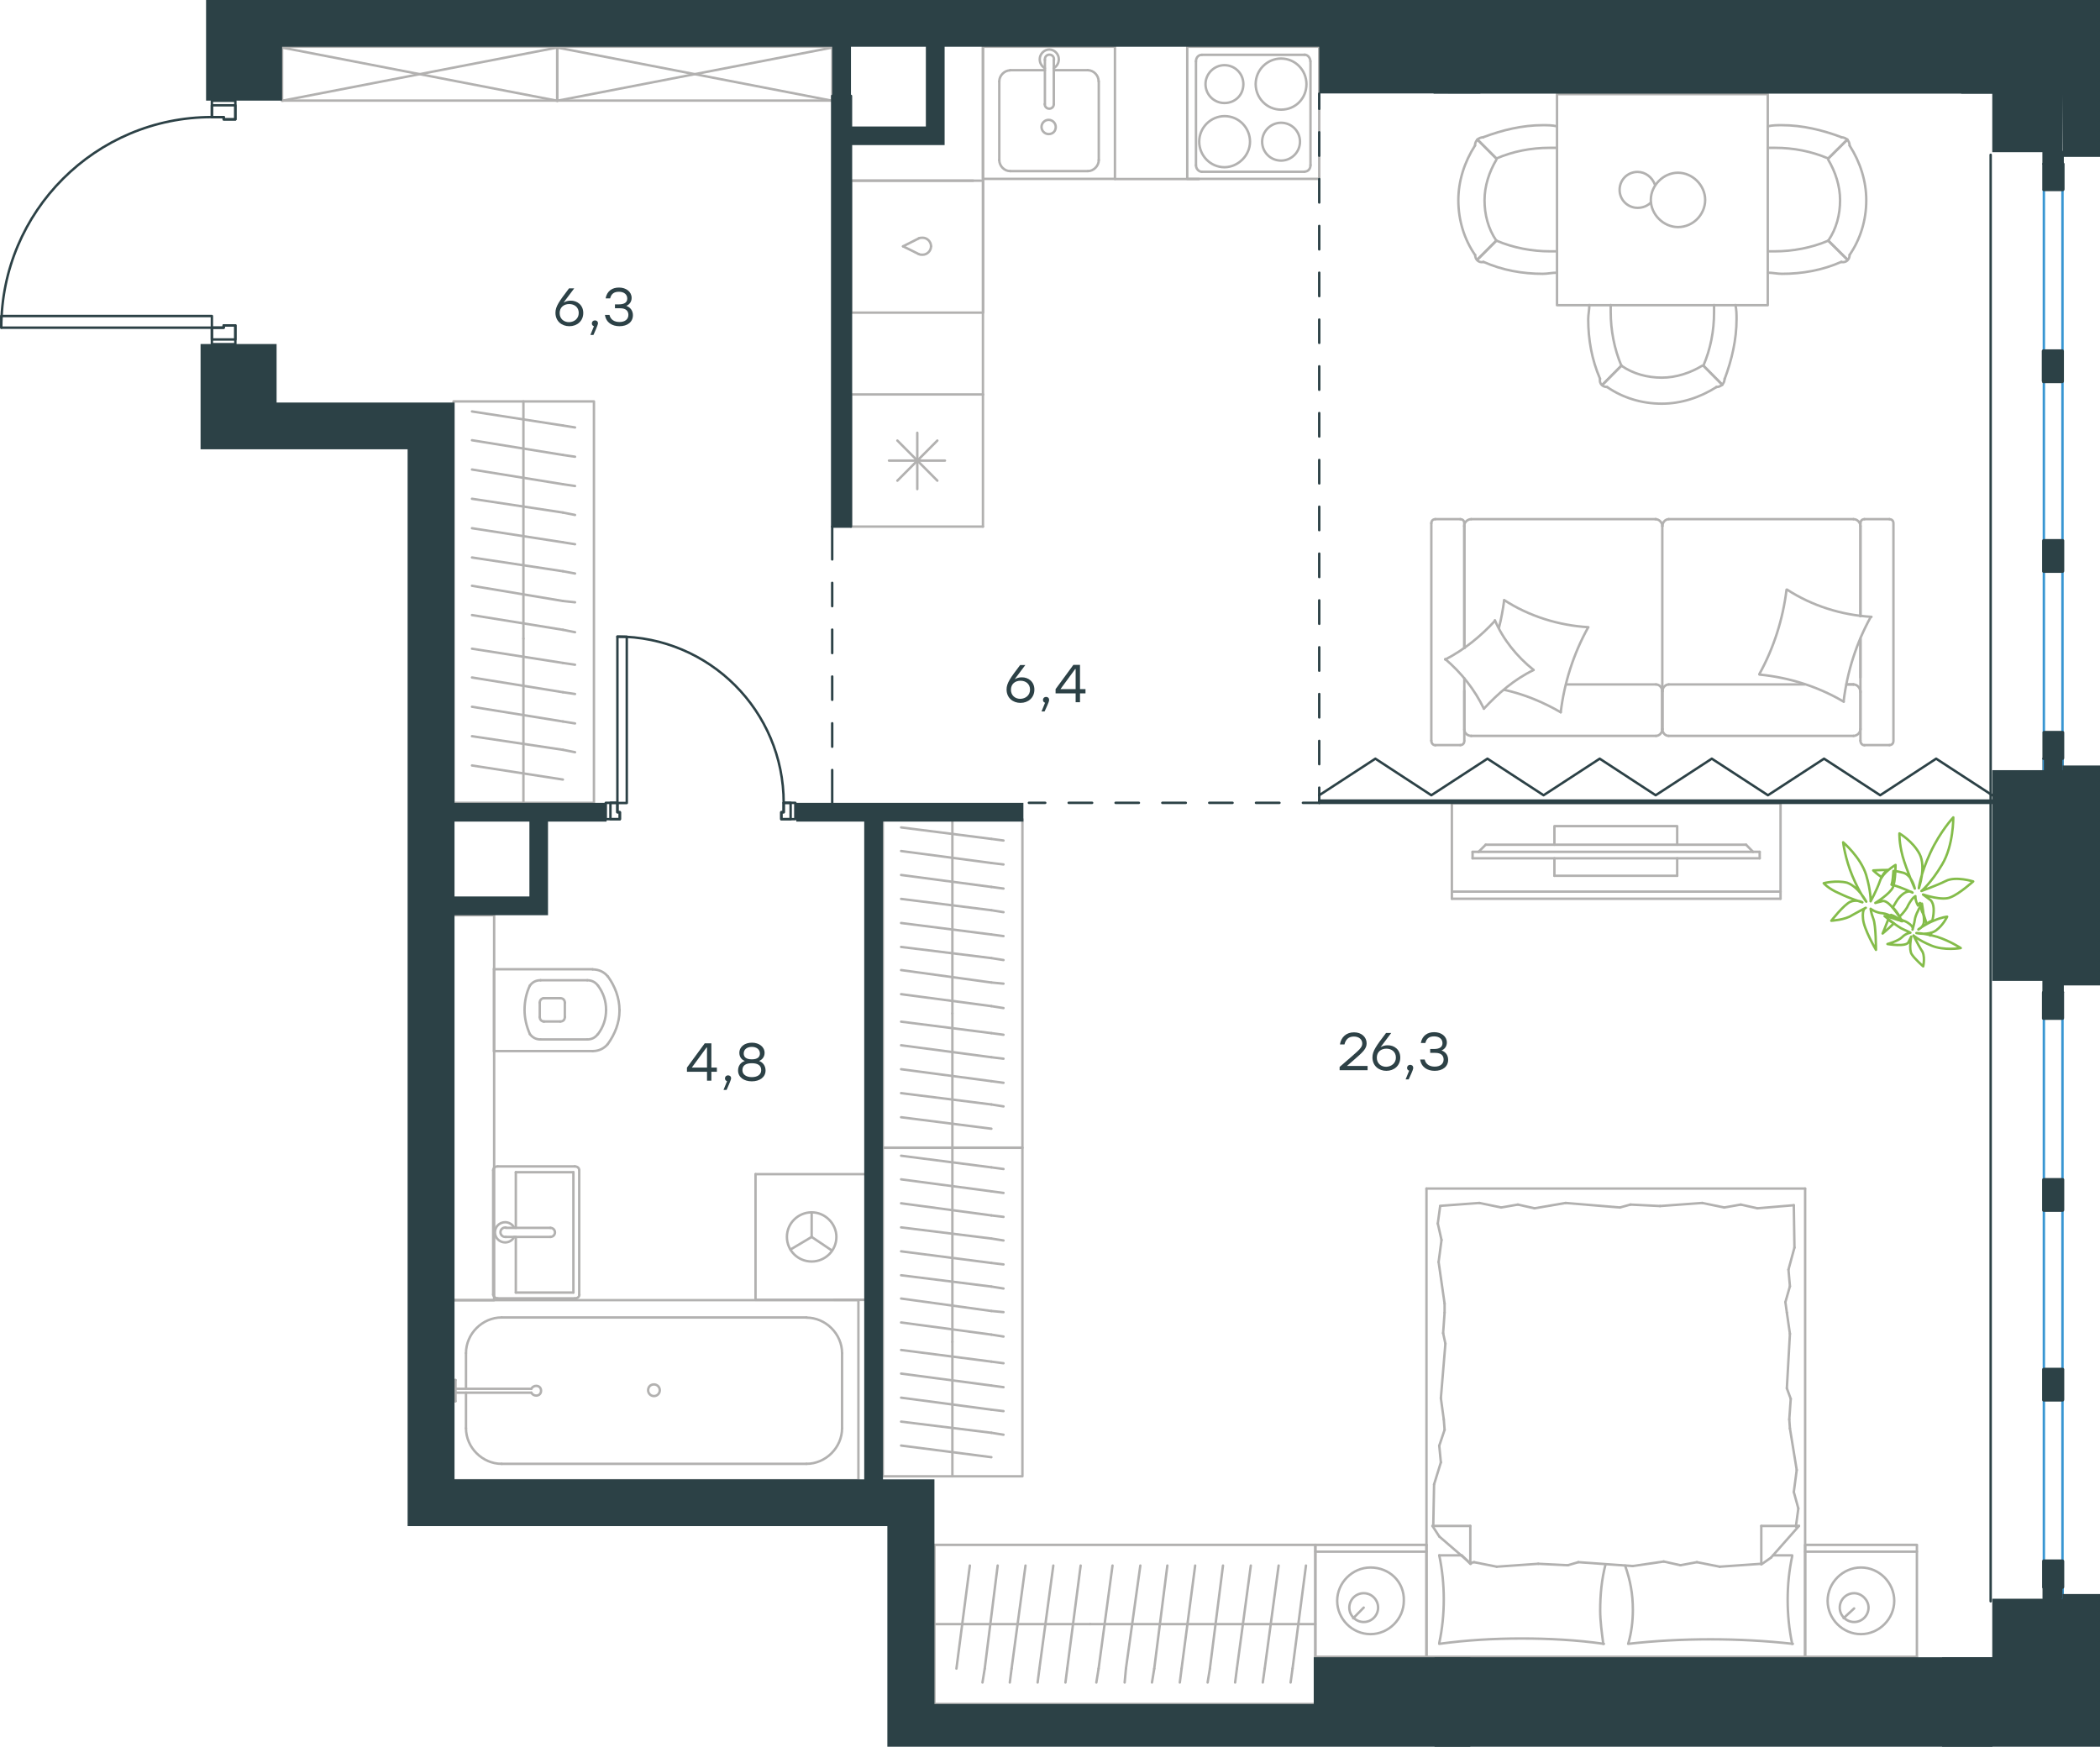 <?xml version="1.0" encoding="utf-8"?>
<!-- Generator: Adobe Illustrator 26.5.0, SVG Export Plug-In . SVG Version: 6.00 Build 0)  -->
<svg version="1.1" id="Слой_1" xmlns="http://www.w3.org/2000/svg" xmlns:xlink="http://www.w3.org/1999/xlink" x="0px" y="0px"
	 viewBox="0 0 1298.3 1080" style="enable-background:new 0 0 1298.3 1080;" xml:space="preserve">
<style type="text/css">
	.st0{fill:none;stroke:#B2B1B0;stroke-width:1.5;stroke-linecap:round;stroke-linejoin:round;stroke-miterlimit:22.926;}
	.st1{fill:none;stroke:#2C4146;stroke-width:1.5;stroke-linecap:round;stroke-linejoin:round;stroke-miterlimit:10;}
	.st2{fill:none;stroke:#3996D2;stroke-width:1.5;stroke-linecap:round;stroke-linejoin:round;stroke-miterlimit:10;}
	.st3{fill:none;stroke:#2C4146;stroke-width:1.5;stroke-linecap:round;stroke-linejoin:round;stroke-miterlimit:22.926;}
	.st4{fill:#2C4146;}
	.st5{fill-rule:evenodd;clip-rule:evenodd;fill:#2C4146;}
	.st6{fill:none;stroke:#84BC4A;stroke-width:1.5;stroke-linecap:round;stroke-linejoin:round;stroke-miterlimit:22.926;}
	.st7{fill:#2D4146;}
</style>
<g>
	<line class="st0" x1="577.7" y1="1004.2" x2="674" y2="1004.2"/>
	<line class="st0" x1="658.7" y1="1040.3" x2="659.8" y2="1031.7"/>
	<line class="st0" x1="659.8" y1="1031.7" x2="668.1" y2="968"/>
	<line class="st0" x1="641.5" y1="1040.3" x2="642.6" y2="1031.7"/>
	<line class="st0" x1="642.6" y1="1031.7" x2="651.2" y2="968"/>
	<line class="st0" x1="624.3" y1="1040.3" x2="625.4" y2="1031.7"/>
	<line class="st0" x1="625.4" y1="1031.7" x2="634" y2="968"/>
	<line class="st0" x1="607.4" y1="1040.3" x2="608.8" y2="1031.7"/>
	<line class="st0" x1="608.8" y1="1031.7" x2="616.8" y2="968"/>
	<line class="st0" x1="591.3" y1="1031.7" x2="599.6" y2="968"/>
	<rect x="577.7" y="955.2" class="st0" width="235.5" height="98.4"/>
	<line class="st0" x1="674" y1="1004.2" x2="813.2" y2="1004.2"/>
	<line class="st0" x1="797.9" y1="1040.3" x2="799.1" y2="1031.7"/>
	<line class="st0" x1="799.1" y1="1031.7" x2="807.4" y2="968"/>
	<line class="st0" x1="780.7" y1="1040.3" x2="781.9" y2="1031.7"/>
	<line class="st0" x1="781.9" y1="1031.7" x2="790.5" y2="968"/>
	<line class="st0" x1="763.6" y1="1040.3" x2="764.7" y2="1031.7"/>
	<line class="st0" x1="764.7" y1="1031.7" x2="773.3" y2="968"/>
	<line class="st0" x1="746.6" y1="1040.3" x2="748" y2="1031.7"/>
	<line class="st0" x1="748" y1="1031.7" x2="756.1" y2="968"/>
	<line class="st0" x1="729.4" y1="1040.3" x2="730.5" y2="1031.7"/>
	<line class="st0" x1="730.5" y1="1031.7" x2="738.9" y2="968"/>
	<line class="st0" x1="712.2" y1="1040.3" x2="713.6" y2="1031.7"/>
	<line class="st0" x1="713.6" y1="1031.7" x2="721.7" y2="968"/>
	<line class="st0" x1="695.3" y1="1040.3" x2="696.1" y2="1031.7"/>
	<line class="st0" x1="696.1" y1="1031.7" x2="705" y2="968"/>
	<line class="st0" x1="679.2" y1="1031.7" x2="687.8" y2="968"/>
	<line class="st0" x1="677.8" y1="1040.3" x2="679.2" y2="1031.7"/>
</g>
<g>
	<line class="st0" x1="881.9" y1="1024.4" x2="813.2" y2="1024.4"/>
	<line class="st0" x1="813.2" y1="955.2" x2="881.9" y2="955.2"/>
	<line class="st0" x1="881.9" y1="955.2" x2="881.9" y2="1024.4"/>
	<line class="st0" x1="813.2" y1="1024.4" x2="813.2" y2="955.2"/>
	<line class="st0" x1="843.1" y1="994" x2="836.6" y2="1000.6"/>
	<line class="st0" x1="813.2" y1="959.4" x2="881.9" y2="959.4"/>
	<path class="st0" d="M847.3,969.2c-11.2,0-20.6,9.4-20.6,20.6c0,11.2,9.3,20.6,20.6,20.6c11.2,0,20.6-9.4,20.6-20.6
		C868.3,978.1,859,969.2,847.3,969.2z"/>
	<path class="st0" d="M843.1,985.1c-5.1,0-8.9,4.2-8.9,8.9c0,5.1,4.2,8.9,8.9,8.9c5.1,0,8.9-4.2,8.9-8.9
		C852,989.3,848.2,985.1,843.1,985.1z"/>
	<line class="st0" x1="1116" y1="1024.4" x2="881.9" y2="1024.4"/>
	<line class="st0" x1="1096.2" y1="961.7" x2="1108" y2="961.7"/>
	<line class="st0" x1="909" y1="966.9" x2="909" y2="943.5"/>
	<line class="st0" x1="903.8" y1="961.7" x2="909" y2="966.9"/>
	<line class="st0" x1="1116" y1="734.9" x2="1116" y2="1024.4"/>
	<line class="st0" x1="885.6" y1="943.5" x2="909" y2="943.5"/>
	<line class="st0" x1="881.9" y1="1024.4" x2="881.9" y2="734.9"/>
	<line class="st0" x1="1112.2" y1="943.5" x2="1094.9" y2="963.1"/>
	<line class="st0" x1="1094.9" y1="963.1" x2="1088.9" y2="967.3"/>
	<line class="st0" x1="889.8" y1="961.7" x2="903.5" y2="961.7"/>
	<line class="st0" x1="1088.9" y1="966.9" x2="1088.9" y2="943.5"/>
	<line class="st0" x1="909.4" y1="966.9" x2="889.8" y2="950"/>
	<line class="st0" x1="889.8" y1="950" x2="885.6" y2="943.5"/>
	<line class="st0" x1="1112.2" y1="943.5" x2="1088.9" y2="943.5"/>
	<line class="st0" x1="1008" y1="744.8" x2="1026.3" y2="745.7"/>
	<line class="st0" x1="948.7" y1="747.1" x2="967.9" y2="743.8"/>
	<line class="st0" x1="928.1" y1="746.6" x2="938.4" y2="744.8"/>
	<line class="st0" x1="938.4" y1="744.8" x2="948.7" y2="747.1"/>
	<line class="st0" x1="1001.5" y1="746.6" x2="1008" y2="744.8"/>
	<line class="st0" x1="967.9" y1="743.8" x2="1001.5" y2="746.6"/>
	<line class="st0" x1="890.3" y1="745.6" x2="914.6" y2="743.8"/>
	<line class="st0" x1="914.6" y1="743.8" x2="928.1" y2="746.6"/>
	<line class="st0" x1="1086.5" y1="747.1" x2="1109" y2="745.2"/>
	<line class="st0" x1="1066" y1="746.6" x2="1076.2" y2="744.8"/>
	<line class="st0" x1="1076.2" y1="744.8" x2="1086.5" y2="747.1"/>
	<line class="st0" x1="1026.3" y1="745.7" x2="1052.4" y2="743.8"/>
	<line class="st0" x1="1052.4" y1="743.8" x2="1066" y2="746.6"/>
	<line class="st0" x1="1116" y1="734.9" x2="881.9" y2="734.9"/>
	<path class="st0" d="M1006.6,1016.4c16.8-1.9,33.6-2.8,50.9-2.8c16.8,0,34.1,0.9,50.9,2.8"/>
	<path class="st0" d="M1004.7,968c3.3,9.4,4.8,17.6,4.8,27.5c0,7-0.9,14-2.8,20.6"/>
	<path class="st0" d="M1108,1016.4c-1.9-8.9-2.8-18.2-2.8-27.1c0-9.4,0.9-18.2,2.8-27.1"/>
	<path class="st0" d="M991.2,1016.4c-0.9-7-1.9-14-1.9-20.6c0-9.8,0.9-19.2,3.3-28.5"/>
	<line class="st0" x1="893.1" y1="884.1" x2="892.6" y2="877.6"/>
	<line class="st0" x1="890.8" y1="904.2" x2="889.8" y2="893.9"/>
	<line class="st0" x1="889.8" y1="893.9" x2="893.1" y2="884.1"/>
	<line class="st0" x1="886.1" y1="943.5" x2="886.6" y2="917.8"/>
	<line class="st0" x1="886.6" y1="917.8" x2="890.8" y2="904.2"/>
	<line class="st0" x1="892.2" y1="824.3" x2="893.1" y2="811.6"/>
	<line class="st0" x1="892.6" y1="877.6" x2="890.8" y2="864.5"/>
	<line class="st0" x1="893.6" y1="830.8" x2="892.2" y2="824.3"/>
	<line class="st0" x1="890.8" y1="864.5" x2="893.6" y2="830.8"/>
	<line class="st0" x1="893.1" y1="811.6" x2="893.1" y2="806"/>
	<line class="st0" x1="891.2" y1="766.7" x2="888.9" y2="756.5"/>
	<line class="st0" x1="888.9" y1="756.5" x2="890.3" y2="746.2"/>
	<line class="st0" x1="893.1" y1="806" x2="889.4" y2="780.3"/>
	<line class="st0" x1="889.4" y1="780.3" x2="891.2" y2="766.7"/>
	<line class="st0" x1="1103.8" y1="805.1" x2="1104.7" y2="811.6"/>
	<line class="st0" x1="1105.7" y1="785" x2="1106.6" y2="795.3"/>
	<line class="st0" x1="1106.6" y1="795.3" x2="1103.8" y2="805.1"/>
	<line class="st0" x1="1109" y1="745.2" x2="1109.4" y2="771.4"/>
	<line class="st0" x1="1109.4" y1="771.4" x2="1105.7" y2="785"/>
	<line class="st0" x1="1107.1" y1="864.9" x2="1106.2" y2="877.6"/>
	<line class="st0" x1="1104.7" y1="811.6" x2="1106.6" y2="824.7"/>
	<line class="st0" x1="1104.7" y1="858.4" x2="1107.1" y2="864.9"/>
	<line class="st0" x1="1106.6" y1="824.7" x2="1104.7" y2="858.4"/>
	<line class="st0" x1="1106.2" y1="877.6" x2="1106.6" y2="883.2"/>
	<line class="st0" x1="1110.4" y1="943" x2="1110.4" y2="944"/>
	<line class="st0" x1="1109" y1="922.5" x2="1111.8" y2="932.7"/>
	<line class="st0" x1="1111.8" y1="932.7" x2="1110.4" y2="943"/>
	<line class="st0" x1="1106.6" y1="883.2" x2="1110.8" y2="908.9"/>
	<line class="st0" x1="1110.8" y1="908.9" x2="1109" y2="922.5"/>
	<path class="st0" d="M889.8,1016.4c16.8-2.3,33.6-3.3,50.9-3.3c16.8,0,34.1,0.9,50.9,3.3"/>
	<path class="st0" d="M889.8,961.7c1.9,8.9,2.8,18.2,2.8,27.1c0,9.4-0.9,18.2-2.8,27.1"/>
	<line class="st0" x1="969.3" y1="967.8" x2="951" y2="966.9"/>
	<line class="st0" x1="1028.6" y1="965.5" x2="1009.4" y2="968.3"/>
	<line class="st0" x1="1049.1" y1="965.9" x2="1038.9" y2="967.8"/>
	<line class="st0" x1="1038.9" y1="967.8" x2="1028.6" y2="965.5"/>
	<line class="st0" x1="975.8" y1="965.9" x2="969.3" y2="967.8"/>
	<line class="st0" x1="1009.4" y1="968.3" x2="975.8" y2="965.9"/>
	<line class="st0" x1="1088.9" y1="966.9" x2="1063.2" y2="968.7"/>
	<line class="st0" x1="1063.2" y1="968.7" x2="1049.1" y2="965.9"/>
	<line class="st0" x1="911.3" y1="965.9" x2="909" y2="966.4"/>
	<line class="st0" x1="951" y1="966.9" x2="925.3" y2="968.7"/>
	<line class="st0" x1="925.3" y1="968.7" x2="911.3" y2="965.9"/>
	<line class="st0" x1="1185.1" y1="1024.4" x2="1116" y2="1024.4"/>
	<line class="st0" x1="1116" y1="955.2" x2="1185.1" y2="955.2"/>
	<line class="st0" x1="1185.1" y1="955.7" x2="1185.1" y2="1024.4"/>
	<line class="st0" x1="1116" y1="1024.4" x2="1116" y2="955.7"/>
	<line class="st0" x1="1146.3" y1="994.5" x2="1139.8" y2="1000.5"/>
	<line class="st0" x1="1116" y1="959.4" x2="1185.1" y2="959.4"/>
	<path class="st0" d="M1150.5,969.2c-11.2,0-20.6,9.4-20.6,20.6c0,11.2,9.3,20.6,20.6,20.6c11.2,0,20.6-9.4,20.6-20.6
		C1171.1,978.6,1161.8,969.2,1150.5,969.2z"/>
	<path class="st0" d="M1146.3,985.1c-5.1,0-8.9,4.2-8.9,8.9c0,5.1,4.2,8.9,8.9,8.9c5.1,0,8.9-4.2,8.9-8.9
		C1155.2,989.3,1151,985.1,1146.3,985.1z"/>
</g>
<g>
	<g>
		<line class="st0" x1="897.6" y1="551.3" x2="1100.8" y2="551.3"/>
		<polyline class="st0" points="1100.8,555.7 1100.8,496.6 897.6,496.6 897.6,555.7 		"/>
		<line class="st0" x1="897.6" y1="555.7" x2="1100.8" y2="555.7"/>
	</g>
	<g>
		<polyline class="st0" points="1036.9,522.3 1036.9,510.8 961,510.8 961,522.3 		"/>
		<line class="st0" x1="961" y1="530.7" x2="961" y2="541.5"/>
		<line class="st0" x1="961" y1="541.5" x2="1036.9" y2="541.5"/>
		<line class="st0" x1="1036.9" y1="541.5" x2="1036.9" y2="530.7"/>
		<line class="st0" x1="910.4" y1="530.7" x2="910.4" y2="526.7"/>
		<line class="st0" x1="1079.5" y1="522.3" x2="1083.8" y2="526.7"/>
		<line class="st0" x1="914.1" y1="526.7" x2="918.5" y2="522.3"/>
		<line class="st0" x1="1087.9" y1="526.7" x2="910.4" y2="526.7"/>
		<line class="st0" x1="910.4" y1="530.7" x2="1087.9" y2="530.7"/>
		<line class="st0" x1="1087.9" y1="530.7" x2="1087.9" y2="526.7"/>
		<line class="st0" x1="918.5" y1="522.3" x2="1079.5" y2="522.3"/>
	</g>
</g>
<g>
	<line class="st0" x1="588.8" y1="709.7" x2="588.8" y2="626.6"/>
	<line class="st0" x1="620.4" y1="639.8" x2="612.9" y2="638.8"/>
	<line class="st0" x1="612.9" y1="638.8" x2="557.1" y2="631.7"/>
	<line class="st0" x1="620.4" y1="654.6" x2="612.9" y2="653.7"/>
	<line class="st0" x1="612.9" y1="653.7" x2="557.1" y2="646.3"/>
	<line class="st0" x1="620.4" y1="669.5" x2="612.9" y2="668.5"/>
	<line class="st0" x1="612.9" y1="668.5" x2="557.1" y2="661.1"/>
	<line class="st0" x1="620.4" y1="684.1" x2="612.9" y2="682.9"/>
	<line class="st0" x1="612.9" y1="682.9" x2="557.1" y2="675.9"/>
	<line class="st0" x1="612.9" y1="697.9" x2="557.1" y2="690.8"/>
	<rect x="545.8" y="506.5" class="st0" width="86.3" height="203.2"/>
	<line class="st0" x1="588.8" y1="626.6" x2="588.8" y2="506.5"/>
	<line class="st0" x1="620.4" y1="519.7" x2="612.9" y2="518.7"/>
	<line class="st0" x1="612.9" y1="518.7" x2="557.1" y2="511.6"/>
	<line class="st0" x1="620.4" y1="534.5" x2="612.9" y2="533.6"/>
	<line class="st0" x1="612.9" y1="533.6" x2="557.1" y2="526.2"/>
	<line class="st0" x1="620.4" y1="549.4" x2="612.9" y2="548.4"/>
	<line class="st0" x1="612.9" y1="548.4" x2="557.1" y2="541"/>
	<line class="st0" x1="620.4" y1="564" x2="612.9" y2="562.8"/>
	<line class="st0" x1="612.9" y1="562.8" x2="557.1" y2="555.8"/>
	<line class="st0" x1="620.4" y1="578.8" x2="612.9" y2="577.8"/>
	<line class="st0" x1="612.9" y1="577.8" x2="557.1" y2="570.7"/>
	<line class="st0" x1="620.4" y1="593.6" x2="612.9" y2="592.4"/>
	<line class="st0" x1="612.9" y1="592.4" x2="557.1" y2="585.5"/>
	<line class="st0" x1="620.4" y1="608.2" x2="612.9" y2="607.5"/>
	<line class="st0" x1="612.9" y1="607.5" x2="557.1" y2="599.8"/>
	<line class="st0" x1="612.9" y1="622.1" x2="557.1" y2="614.7"/>
	<line class="st0" x1="620.4" y1="623.3" x2="612.9" y2="622.1"/>
</g>
<g>
	<line class="st0" x1="588.8" y1="912.8" x2="588.8" y2="829.7"/>
	<line class="st0" x1="620.4" y1="842.9" x2="612.9" y2="841.9"/>
	<line class="st0" x1="612.9" y1="841.9" x2="557.1" y2="834.7"/>
	<line class="st0" x1="620.4" y1="857.7" x2="612.9" y2="856.7"/>
	<line class="st0" x1="612.9" y1="856.7" x2="557.1" y2="849.3"/>
	<line class="st0" x1="620.4" y1="872.5" x2="612.9" y2="871.6"/>
	<line class="st0" x1="612.9" y1="871.6" x2="557.1" y2="864.2"/>
	<line class="st0" x1="620.4" y1="887.1" x2="612.9" y2="885.9"/>
	<line class="st0" x1="612.9" y1="885.9" x2="557.1" y2="879"/>
	<line class="st0" x1="612.9" y1="901" x2="557.1" y2="893.8"/>
	<rect x="545.8" y="709.6" class="st0" width="86.3" height="203.2"/>
	<line class="st0" x1="588.8" y1="829.7" x2="588.8" y2="709.6"/>
	<line class="st0" x1="620.4" y1="722.8" x2="612.9" y2="721.8"/>
	<line class="st0" x1="612.9" y1="721.8" x2="557.1" y2="714.6"/>
	<line class="st0" x1="620.4" y1="737.6" x2="612.9" y2="736.6"/>
	<line class="st0" x1="612.9" y1="736.6" x2="557.1" y2="729.2"/>
	<line class="st0" x1="620.4" y1="752.4" x2="612.9" y2="751.5"/>
	<line class="st0" x1="612.9" y1="751.5" x2="557.1" y2="744"/>
	<line class="st0" x1="620.4" y1="767" x2="612.9" y2="765.8"/>
	<line class="st0" x1="612.9" y1="765.8" x2="557.1" y2="758.9"/>
	<line class="st0" x1="620.4" y1="781.8" x2="612.9" y2="780.9"/>
	<line class="st0" x1="612.9" y1="780.9" x2="557.1" y2="773.7"/>
	<line class="st0" x1="620.4" y1="796.7" x2="612.9" y2="795.5"/>
	<line class="st0" x1="612.9" y1="795.5" x2="557.1" y2="788.5"/>
	<line class="st0" x1="620.4" y1="811.3" x2="612.9" y2="810.6"/>
	<line class="st0" x1="612.9" y1="810.6" x2="557.1" y2="802.9"/>
	<line class="st0" x1="612.9" y1="825.2" x2="557.1" y2="817.7"/>
	<line class="st0" x1="620.4" y1="826.4" x2="612.9" y2="825.2"/>
</g>
<g>
	<line class="st0" x1="305.4" y1="598.9" x2="305.4" y2="649.9"/>
	<g>
		<line class="st0" x1="366.4" y1="599.3" x2="305.4" y2="599.3"/>
		<line class="st0" x1="334.2" y1="642.7" x2="363" y2="642.7"/>
		<line class="st0" x1="363" y1="606.1" x2="334.2" y2="606.1"/>
		<line class="st0" x1="335.9" y1="631.6" x2="346.4" y2="631.6"/>
		<line class="st0" x1="346.4" y1="617.2" x2="335.9" y2="617.2"/>
		<line class="st0" x1="333.7" y1="620" x2="333.7" y2="628.8"/>
		<line class="st0" x1="305.4" y1="649.9" x2="366.4" y2="649.9"/>
		<line class="st0" x1="349.2" y1="628.8" x2="349.2" y2="620"/>
		<path class="st0" d="M375.8,645.5c4.4-6.1,7.2-13.3,7.2-20.5c0,0,0,0,0-0.6"/>
		<path class="st0" d="M333.7,628.8c0,1.7,1.1,2.8,2.8,2.8"/>
		<path class="st0" d="M327.6,639.4c1.7,2.2,3.9,3.3,6.6,3.3"/>
		<path class="st0" d="M346.4,631.6c1.7,0,2.8-1.1,2.8-2.8"/>
		<path class="st0" d="M369.7,639.4c3.3-4.4,5-9.4,5-15"/>
		<path class="st0" d="M349.2,620c0-1.7-1.1-2.8-2.8-2.8"/>
		<path class="st0" d="M336.5,617.2c-1.7,0-2.8,1.1-2.8,2.8"/>
		<path class="st0" d="M334.2,606.1c-2.8,0-5,1.1-6.6,3.3"/>
		<path class="st0" d="M327.6,609.4c-2.2,4.4-3.3,10-3.3,15c0,5,1.1,10,3.3,15"/>
		<path class="st0" d="M369.7,609.4c-1.7-2.2-3.9-3.3-6.6-3.3"/>
		<path class="st0" d="M383,624.8L383,624.8c0-7.8-2.8-15-7.2-21.1"/>
		<path class="st0" d="M366.4,649.9c3.9,0,7.2-1.7,9.4-4.4"/>
		<path class="st0" d="M375.8,603.8c-2.2-2.8-5.5-4.4-9.4-4.4"/>
		<path class="st0" d="M374.7,624.4L374.7,624.4c0-5.5-1.7-10.5-5-15"/>
		<path class="st0" d="M363,642.7c2.8,0,5-1.1,6.6-3.3"/>
	</g>
	<rect x="278.7" y="565.9" class="st0" width="26.8" height="238"/>
</g>
<g>
	<line class="st0" x1="354.5" y1="799.2" x2="318.9" y2="799.2"/>
	<line class="st0" x1="318.9" y1="799.2" x2="318.9" y2="764.8"/>
	<line class="st0" x1="318.9" y1="759.2" x2="318.9" y2="724.8"/>
	<line class="st0" x1="354.5" y1="724.8" x2="354.5" y2="799.2"/>
	<line class="st0" x1="318.9" y1="724.8" x2="354.5" y2="724.8"/>
	<line class="st0" x1="304.9" y1="723.6" x2="304.9" y2="800.4"/>
	<line class="st0" x1="355.4" y1="721.2" x2="307.7" y2="721.2"/>
	<line class="st0" x1="358.1" y1="800.4" x2="358.1" y2="723.6"/>
	<line class="st0" x1="307.7" y1="802.8" x2="355.4" y2="802.8"/>
	<path class="st0" d="M355.4,802.8c1.7,0,2.8-1,2.8-2.4"/>
	<path class="st0" d="M358.1,723.6c0-1.4-1.1-2.4-2.8-2.4"/>
	<path class="st0" d="M307.7,721.2c-1.7,0-2.8,1-2.8,2.4"/>
	<path class="st0" d="M304.9,800.4c0,1,1.1,2.4,2.8,2.4"/>
	<line class="st0" x1="340.3" y1="759.2" x2="312.7" y2="759.2"/>
	<line class="st0" x1="312.7" y1="764.8" x2="340.3" y2="764.8"/>
	<path class="st0" d="M340.3,759.2L340.3,759.2c1.6,0,2.8,1.3,2.8,2.8c0,1.6-1.3,2.8-2.8,2.8h0"/>
	<path class="st0" d="M317.9,764.8c-1.1,2.1-3.2,3.4-5.6,3.4c-3.5,0-6.3-2.8-6.3-6.2c0-3.5,2.8-6.3,6.3-6.3c2.3,0,4.5,1.3,5.6,3.4"
		/>
	<path class="st0" d="M312.7,764.8c-0.1,0-0.3,0-0.4,0c-1.6,0-2.9-1.3-2.9-2.9c0-1.6,1.3-2.9,2.9-2.9c0.1,0,0.3,0,0.4,0"/>
</g>
<g>
	<line class="st0" x1="288.1" y1="857.8" x2="288.1" y2="836.7"/>
	<line class="st0" x1="288.1" y1="883.1" x2="288.1" y2="861.1"/>
	<line class="st0" x1="310.1" y1="814.6" x2="498.6" y2="814.6"/>
	<line class="st0" x1="520.6" y1="836.7" x2="520.6" y2="883.1"/>
	<line class="st0" x1="530.7" y1="915.2" x2="278.6" y2="915.2"/>
	<line class="st0" x1="530.7" y1="803.9" x2="530.7" y2="915.2"/>
	<line class="st0" x1="498.6" y1="905.1" x2="310.1" y2="905.1"/>
	<line class="st0" x1="278.6" y1="803.9" x2="530.7" y2="803.9"/>
	<line class="st0" x1="278.6" y1="915.2" x2="278.6" y2="803.9"/>
	<path class="st0" d="M520.6,836.7c0-11.9-10.1-22-22-22"/>
	<path class="st0" d="M288.1,883.1c0,11.9,10.1,22,22,22"/>
	<path class="st0" d="M498.6,905.1c11.9,0,22-10.1,22-22"/>
	<path class="st0" d="M310.1,814.6c-11.9,0-22,10.1-22,22"/>
	<line class="st0" x1="278.6" y1="810.5" x2="278.6" y2="807.5"/>
	<line class="st0" x1="281.6" y1="858.7" x2="328.5" y2="858.7"/>
	<line class="st0" x1="328.5" y1="861.1" x2="281.6" y2="861.1"/>
	<line class="st0" x1="278.6" y1="866.4" x2="278.6" y2="853.3"/>
	<line class="st0" x1="278.6" y1="853.3" x2="281.6" y2="853.3"/>
	<line class="st0" x1="281.6" y1="853.3" x2="281.6" y2="866.4"/>
	<line class="st0" x1="281.6" y1="866.4" x2="278.6" y2="866.4"/>
	<path class="st0" d="M328.5,861.1c0.6,1.2,1.8,1.8,3,1.8c1.8,0,3-1.2,3-3c0-1.8-1.2-3-3-3c-1.2,0-2.4,0.6-3,1.8"/>
	<path class="st0" d="M400.7,859.6c0,2,1.6,3.6,3.6,3.6c2,0,3.6-1.6,3.6-3.6c0-2-1.6-3.6-3.6-3.6C402.1,856,400.7,857.6,400.7,859.6
		z"/>
</g>
<g>
	<line class="st0" x1="536.5" y1="726" x2="467.1" y2="726"/>
	<g>
		<line class="st0" x1="467.1" y1="803.7" x2="467.1" y2="726"/>
		<line class="st0" x1="515.7" y1="803.7" x2="536.5" y2="803.7"/>
		<line class="st0" x1="467.1" y1="803.7" x2="536.5" y2="803.7"/>
		<line class="st0" x1="501.8" y1="764.8" x2="514.3" y2="773.2"/>
		<line class="st0" x1="501.8" y1="764.8" x2="501.8" y2="749.6"/>
		<line class="st0" x1="501.8" y1="764.8" x2="488.7" y2="772.6"/>
		<path class="st0" d="M501.8,749.6c-8.4,0-15.3,6.8-15.3,15.2c0,8.4,6.8,15.2,15.3,15.2c8.4,0,15.3-6.8,15.3-15.2
			C517.1,756.7,510.2,749.6,501.8,749.6z"/>
		<line class="st0" x1="536.5" y1="803.7" x2="536.5" y2="725.9"/>
	</g>
</g>
<g>
	<line class="st0" x1="323.6" y1="496.4" x2="323.6" y2="394.9"/>
	<line class="st0" x1="355.5" y1="411" x2="348" y2="409.9"/>
	<line class="st0" x1="348" y1="409.9" x2="291.8" y2="401.1"/>
	<line class="st0" x1="355.5" y1="429.1" x2="348" y2="428"/>
	<line class="st0" x1="348" y1="428" x2="291.8" y2="418.9"/>
	<line class="st0" x1="355.5" y1="447.3" x2="348" y2="446.1"/>
	<line class="st0" x1="348" y1="446.1" x2="291.8" y2="437"/>
	<line class="st0" x1="355.5" y1="465.1" x2="348" y2="463.6"/>
	<line class="st0" x1="348" y1="463.6" x2="291.8" y2="455.2"/>
	<line class="st0" x1="348" y1="482" x2="291.8" y2="473.3"/>
	<rect x="280.4" y="248.2" class="st0" width="86.8" height="248.2"/>
	<line class="st0" x1="323.6" y1="394.9" x2="323.6" y2="248.2"/>
	<line class="st0" x1="355.5" y1="264.3" x2="348" y2="263.1"/>
	<line class="st0" x1="348" y1="263.1" x2="291.8" y2="254.4"/>
	<line class="st0" x1="355.5" y1="282.4" x2="348" y2="281.3"/>
	<line class="st0" x1="348" y1="281.3" x2="291.8" y2="272.2"/>
	<line class="st0" x1="355.5" y1="300.5" x2="348" y2="299.4"/>
	<line class="st0" x1="348" y1="299.4" x2="291.8" y2="290.3"/>
	<line class="st0" x1="355.5" y1="318.4" x2="348" y2="316.9"/>
	<line class="st0" x1="348" y1="316.9" x2="291.8" y2="308.4"/>
	<line class="st0" x1="355.5" y1="336.5" x2="348" y2="335.3"/>
	<line class="st0" x1="348" y1="335.3" x2="291.8" y2="326.6"/>
	<line class="st0" x1="355.5" y1="354.6" x2="348" y2="353.2"/>
	<line class="st0" x1="348" y1="353.2" x2="291.8" y2="344.7"/>
	<line class="st0" x1="355.5" y1="372.4" x2="348" y2="371.6"/>
	<line class="st0" x1="348" y1="371.6" x2="291.8" y2="362.2"/>
	<line class="st0" x1="348" y1="389.4" x2="291.8" y2="380.3"/>
	<line class="st0" x1="355.5" y1="390.9" x2="348" y2="389.4"/>
</g>
<g>
	<line class="st0" x1="607.7" y1="243.9" x2="607.7" y2="325.6"/>
	<line class="st0" x1="567.1" y1="267.6" x2="567.1" y2="302.4"/>
	<line class="st0" x1="554.8" y1="297.2" x2="579.5" y2="272.4"/>
	<line class="st0" x1="554.8" y1="272.4" x2="579.5" y2="297.2"/>
	<line class="st0" x1="549.6" y1="284.8" x2="584.2" y2="284.8"/>
	<line class="st0" x1="607.7" y1="325.6" x2="526.1" y2="325.6"/>
	<line class="st0" x1="526.1" y1="243.9" x2="526.1" y2="325.6"/>
	<line class="st0" x1="607.7" y1="243.9" x2="526.1" y2="243.9"/>
</g>
<g>
	<rect x="607.7" y="28.9" class="st0" width="81.6" height="81.7"/>
	<line class="st0" x1="651.5" y1="64.4" x2="651.5" y2="37"/>
	<line class="st0" x1="646" y1="43.4" x2="624.5" y2="43.4"/>
	<line class="st0" x1="624.5" y1="105.8" x2="672.5" y2="105.8"/>
	<line class="st0" x1="672.5" y1="43.4" x2="651.5" y2="43.4"/>
	<line class="st0" x1="679.3" y1="99" x2="679.3" y2="50.3"/>
	<line class="st0" x1="646" y1="37" x2="646" y2="64.4"/>
	<line class="st0" x1="617.8" y1="50.3" x2="617.8" y2="99"/>
	<path class="st0" d="M651.5,64.4L651.5,64.4c0,1.6-1.2,2.8-2.8,2.8c-1.6,0-2.8-1.2-2.8-2.8"/>
	<path class="st0" d="M617.8,50.3c0-3.6,3.2-6.8,6.7-6.8"/>
	<path class="st0" d="M646,42.2c-2-1.2-3.2-3.2-3.2-5.6c0-3.2,2.8-6,5.9-6c3.2,0,5.9,2.8,5.9,6c0,2.4-1.2,4.4-3.2,5.6"/>
	<path class="st0" d="M679.3,99c0,3.6-3.2,6.8-6.7,6.8"/>
	<path class="st0" d="M672.5,43.4c3.6,0,6.7,3.2,6.7,6.8"/>
	<path class="st0" d="M624.5,105.8c-3.6,0-6.7-3.2-6.7-6.8"/>
	<path class="st0" d="M646,37v-0.4c0-1.6,1.2-2.8,2.8-2.8c1.6,0,2.8,1.2,2.8,2.8V37"/>
	<path class="st0" d="M652.7,78.5c0-2.4-2-4.4-4.4-4.4c-2.4,0-4.4,2-4.4,4.4c0,2.4,2,4.4,4.4,4.4C651.1,82.9,652.7,80.9,652.7,78.5z
		"/>
</g>
<g>
	<path class="st0" d="M768.7,52c0-6.5-5.2-11.7-11.7-11.7c-6.4,0-11.7,5.3-11.7,11.7c0,6.5,5.2,11.7,11.7,11.7
		C763.5,63.7,768.7,58.9,768.7,52z"/>
	<path class="st0" d="M772.8,87.6c0-8.5-6.8-15.8-15.7-15.8c-8.4,0-15.7,6.9-15.7,15.8c0,8.5,6.8,15.8,15.7,15.8
		C765.5,103.3,772.8,96.1,772.8,87.6z"/>
	<path class="st0" d="M803.7,87.6c0-6.5-5.2-11.7-11.7-11.7c-6.4,0-11.7,5.3-11.7,11.7c0,6.5,5.2,11.7,11.7,11.7
		C798.5,99.3,803.7,94,803.7,87.6z"/>
	<path class="st0" d="M807.7,52c0-8.5-6.8-15.8-15.7-15.8c-8.4,0-15.7,6.9-15.7,15.8c0,8.5,6.8,15.8,15.7,15.8
		C800.9,67.8,807.7,60.9,807.7,52z"/>
	<line class="st0" x1="739.4" y1="102.1" x2="739.4" y2="37.9"/>
	<line class="st0" x1="806.5" y1="106.2" x2="743" y2="106.2"/>
	<line class="st0" x1="810.2" y1="37.9" x2="810.2" y2="102.1"/>
	<line class="st0" x1="743" y1="33.9" x2="806.5" y2="33.9"/>
	<path class="st0" d="M810.2,102.1L810.2,102.1c0,2.4-1.6,4-3.6,4"/>
	<path class="st0" d="M739.4,37.9L739.4,37.9c0-2.4,1.6-4,3.6-4"/>
	<path class="st0" d="M743,106.2L743,106.2c-2,0-3.6-2-3.6-4"/>
	<path class="st0" d="M806.5,33.8L806.5,33.8c2,0,3.6,2,3.6,4"/>
	<rect x="734" y="28.9" class="st0" width="81.6" height="81.7"/>
</g>
<g>
	<rect x="526.1" y="111.7" class="st0" width="81.7" height="81.6"/>
	<line class="st0" x1="558.3" y1="152.3" x2="568" y2="157.1"/>
	<line class="st0" x1="568" y1="147.4" x2="558.3" y2="152.3"/>
	<path class="st0" d="M568,147.4c0.8-0.4,1.6-0.4,2.4-0.4c2.8,0,5.2,2.4,5.2,5.2"/>
	<path class="st0" d="M568,157.1c0.8,0.4,1.6,0.4,2.4,0.4c2.8,0,5.2-2.4,5.2-5.2"/>
</g>
<line class="st0" x1="607.7" y1="243.9" x2="607.7" y2="28.9"/>
<line class="st0" x1="601.6" y1="111.7" x2="526.1" y2="111.7"/>
<g>
	<rect x="962.6" y="58.2" class="st0" width="130.3" height="130.5"/>
	<path class="st0" d="M925.1,148.8c-5.1-7.4-7.3-16.2-7.3-25c0-8.8,2.9-17.6,7.3-25"/>
	<path class="st0" d="M962.6,168.6c-2.9,0-5.9,0.7-8.8,0.7c-12.5,0-25-2.2-36.7-7.4"/>
	<path class="st0" d="M917.1,84.8c11.7-4.4,24.2-7.4,36.7-7.4c2.9,0,5.9,0,8.8,0.7"/>
	<path class="st0" d="M962.6,155.4c-1.5,0-2.9,0-4.4,0c-11,0-22.8-2.2-33-6.6"/>
	<path class="st0" d="M925.1,98c10.3-4.4,21.3-6.6,33-6.6c1.5,0,2.9,0,4.4,0"/>
	<path class="st0" d="M911.9,157.6c-6.6-9.6-10.3-21.3-10.3-33.8c0-11.8,3.7-23.5,10.3-33.8"/>
	<line class="st0" x1="925.1" y1="148.8" x2="913.4" y2="160.5"/>
	<line class="st0" x1="925.1" y1="98" x2="913.4" y2="86.3"/>
	<line class="st0" x1="925.1" y1="148.8" x2="913.4" y2="160.5"/>
	<line class="st0" x1="925.1" y1="98" x2="913.4" y2="86.3"/>
	<path class="st0" d="M911.9,90c0-2.9,2.2-5.1,5.1-5.1"/>
	<path class="st0" d="M917.1,162c-2.9,0.6-5.1-1.5-5.1-4.4"/>
	<path class="st0" d="M1130.3,148.8c5.1-7.4,7.3-16.2,7.3-25c0-8.8-2.9-17.6-7.3-25"/>
	<path class="st0" d="M1092.9,168.6c2.9,0,5.9,0.7,8.8,0.7c12.5,0,25-2.2,36.7-7.4"/>
	<path class="st0" d="M1138.4,84.8c-11.7-4.4-24.2-7.4-36.7-7.4c-2.9,0-5.9,0-8.8,0.7"/>
	<path class="st0" d="M1092.9,155.4c1.5,0,2.9,0,4.4,0c11,0,22.8-2.2,33-6.6"/>
	<path class="st0" d="M1130.3,98c-10.3-4.4-21.3-6.6-33-6.6c-1.5,0-2.9,0-4.4,0"/>
	<path class="st0" d="M1143.5,157.6c6.6-9.6,10.3-21.3,10.3-33.8c0-11.8-3.7-23.5-10.3-33.8"/>
	<line class="st0" x1="1130.3" y1="148.8" x2="1142.1" y2="160.5"/>
	<line class="st0" x1="1130.3" y1="98" x2="1142.1" y2="86.3"/>
	<line class="st0" x1="1130.3" y1="148.8" x2="1142.1" y2="160.5"/>
	<line class="st0" x1="1130.3" y1="98" x2="1142.1" y2="86.3"/>
	<path class="st0" d="M1143.5,90c0-2.9-2.2-5.1-5.1-5.1"/>
	<path class="st0" d="M1138.4,162c2.9,0.6,5.1-1.5,5.1-4.4"/>
	<path class="st0" d="M1002.4,226.1c7.3,5.1,16.2,7.4,25,7.4c8.8,0,17.6-2.9,25-7.4"/>
	<path class="st0" d="M982.6,188.6c0,2.9-0.7,5.9-0.7,8.8c0,12.5,2.2,25,7.3,36.8"/>
	<path class="st0" d="M1066.3,234.2c4.4-11.8,7.3-24.3,7.3-36.8c0-2.9,0-5.9-0.7-8.8"/>
	<path class="st0" d="M995.8,188.6c0,1.5,0,2.9,0,4.4c0,11,2.2,22.8,6.6,33.1"/>
	<path class="st0" d="M1053.1,226.1c4.4-10.3,6.6-21.3,6.6-33.1c0-1.5,0-2.9,0-4.4"/>
	<path class="st0" d="M993.6,239.3c9.5,6.6,21.3,10.3,33.8,10.3c11.7,0,23.5-3.7,33.8-10.3"/>
	<line class="st0" x1="1002.4" y1="226.1" x2="990.7" y2="237.9"/>
	<line class="st0" x1="1053.1" y1="226.1" x2="1064.8" y2="237.9"/>
	<line class="st0" x1="1002.4" y1="226.1" x2="990.7" y2="237.9"/>
	<line class="st0" x1="1053.1" y1="226.1" x2="1064.8" y2="237.9"/>
	<path class="st0" d="M1061.1,239.3c2.9,0,5.1-2.2,5.1-5.1"/>
	<path class="st0" d="M989.2,234.2c-0.6,2.9,1.5,5.1,4.4,5.1"/>
	<path class="st0" d="M1054.2,123.6c0-9-7.8-16.8-16.8-16.8c-9,0-16.8,7.8-16.8,16.8c0,9,7.8,16.8,16.8,16.8
		C1046.8,140.4,1054.2,132.6,1054.2,123.6z"/>
	<path class="st0" d="M1020.6,125.2c-2,2.1-4.9,3.3-8.2,3.3c-6.1,0-11.1-4.9-11.1-11.1c0-6.2,4.9-11.1,11.1-11.1
		c4.9,0,9,3.3,10.7,7.8"/>
</g>
<g>
	<rect x="174.4" y="28.9" class="st0" width="170.1" height="33.3"/>
	<line class="st0" x1="174.4" y1="62.3" x2="344.5" y2="29.4"/>
	<line class="st0" x1="174.4" y1="29.4" x2="344.5" y2="62.3"/>
</g>
<g>
	<rect x="344.5" y="28.9" class="st0" width="170.1" height="33.3"/>
	<line class="st0" x1="344.5" y1="62.3" x2="514.5" y2="29.4"/>
	<line class="st0" x1="344.5" y1="29.4" x2="514.5" y2="62.3"/>
</g>
<path class="st1" d="M1275.1,981.3l-0.1,7.2L1275.1,981.3L1275.1,981.3z M1275.1,988.5v-7.2V988.5L1275.1,988.5z"/>
<path class="st1" d="M1275.1,988.5v-7.2l-11.5,7.2H1275.1z M1263.6,988.5l11.5-7.2h-11.5V988.5z"/>
<path class="st1" d="M1275.1,981.3l-11.5,7.2v-7.2H1275.1z M1275.1,988.5v-7.2l-11.5,7.2H1275.1z"/>
<path class="st1" d="M1275.1,613.6v-7.2l-11.6,7.2H1275.1z M1263.6,613.6l11.6-7.2h-11.6V613.6z"/>
<path class="st1" d="M1275.1,606.4l-11.6,7.2v-7.2H1275.1z M1275.1,613.6v-7.2l-11.6,7.2H1275.1z"/>
<line class="st1" x1="1275.1" y1="613.6" x2="1275.1" y2="629.6"/>
<path class="st1" d="M1275.1,613.6"/>
<path class="st1" d="M1275.1,468.9l-11.6,7.2v-7.2H1275.1z M1275.1,476.2v-7.2l-11.6,7.2H1275.1z"/>
<path class="st1" d="M1275.1,101.3v-7.2l-11.6,7.2H1275.1z M1263.6,101.3l11.6-7.2h-11.6V101.3z"/>
<path class="st1" d="M1275.1,94.1l-11.6,7.2v-7.2H1275.1z M1275.1,101.3v-7.2l-11.6,7.2H1275.1z"/>
<line class="st1" x1="1275.1" y1="101.3" x2="1275.1" y2="117.2"/>
<rect x="0.8" y="195.4" class="st1" width="130.2" height="7.2"/>
<polygon class="st1" points="131,209.9 131,202.6 138.3,202.6 138.3,201.2 145.5,201.2 145.5,209.9 "/>
<polygon class="st1" points="145.5,65.1 145.5,73.8 138.3,73.8 138.3,72.4 131,72.4 131,65.1 "/>
<path class="st1" d="M131,72.4C59.1,72.4,0.8,130.7,0.8,202.6"/>
<polygon class="st1" points="131,212.8 131,202.6 138.3,202.6 138.3,201.2 145.5,201.2 145.5,212.8 "/>
<polygon class="st1" points="145.5,73.8 138.3,73.8 138.3,72.4 131,72.4 131,62.3 145.5,62.3 "/>
<line class="st1" x1="815.6" y1="496.4" x2="805.5" y2="496.4"/>
<line class="st1" x1="791" y1="496.4" x2="776.5" y2="496.4"/>
<line class="st1" x1="762" y1="496.4" x2="747.6" y2="496.4"/>
<line class="st1" x1="733.1" y1="496.4" x2="718.6" y2="496.4"/>
<line class="st1" x1="704.1" y1="496.4" x2="689.7" y2="496.4"/>
<line class="st1" x1="675.2" y1="496.4" x2="660.7" y2="496.4"/>
<line class="st1" x1="646.2" y1="496.4" x2="636.1" y2="496.4"/>
<line class="st1" x1="815.6" y1="496.4" x2="815.6" y2="487"/>
<line class="st1" x1="815.6" y1="472.5" x2="815.6" y2="458.1"/>
<line class="st1" x1="815.6" y1="443.6" x2="815.6" y2="429.1"/>
<line class="st1" x1="815.6" y1="414.7" x2="815.6" y2="400.2"/>
<line class="st1" x1="815.6" y1="385.7" x2="815.6" y2="371.2"/>
<line class="st1" x1="815.6" y1="356.8" x2="815.6" y2="342.3"/>
<line class="st1" x1="815.6" y1="327.8" x2="815.6" y2="313.3"/>
<line class="st1" x1="815.6" y1="298.9" x2="815.6" y2="284.4"/>
<line class="st1" x1="815.6" y1="269.9" x2="815.6" y2="255.4"/>
<line class="st1" x1="815.6" y1="241" x2="815.6" y2="226.5"/>
<line class="st1" x1="815.6" y1="212" x2="815.6" y2="197.6"/>
<line class="st1" x1="815.6" y1="183.1" x2="815.6" y2="168.6"/>
<line class="st1" x1="815.6" y1="154.2" x2="815.6" y2="139.7"/>
<line class="st1" x1="815.6" y1="125.2" x2="815.6" y2="110.7"/>
<line class="st1" x1="815.6" y1="96.3" x2="815.6" y2="81.8"/>
<line class="st1" x1="815.6" y1="67.3" x2="815.6" y2="57.9"/>
<line class="st1" x1="514.5" y1="496.4" x2="514.5" y2="476.1"/>
<line class="st1" x1="514.5" y1="461.7" x2="514.5" y2="447.2"/>
<line class="st1" x1="514.5" y1="432.7" x2="514.5" y2="418.3"/>
<line class="st1" x1="514.5" y1="403.8" x2="514.5" y2="389.3"/>
<line class="st1" x1="514.5" y1="374.8" x2="514.5" y2="360.4"/>
<line class="st1" x1="514.5" y1="345.9" x2="514.5" y2="325.6"/>
<g>
	<rect x="381.7" y="393.7" class="st1" width="5.8" height="102.8"/>
	<polygon class="st1" points="377.4,496.4 381.7,496.4 381.7,502.2 383.2,502.2 383.2,506.5 377.4,506.5 	"/>
	<polygon class="st1" points="488.8,506.5 483,506.5 483,502.2 484.5,502.2 484.5,496.4 488.8,496.4 	"/>
	<path class="st1" d="M484.5,496.4c0-56.8-46-102.8-102.8-102.8"/>
	<polygon class="st1" points="374.5,496.4 381.7,496.4 381.7,502.2 383.2,502.2 383.2,506.5 374.5,506.5 	"/>
	<polygon class="st1" points="483.1,506.5 483.1,502.2 484.5,502.2 484.5,496.4 491.7,496.4 491.7,506.5 	"/>
</g>
<path class="st2" d="M1275.1,988.5v-7.2V988.5L1275.1,988.5z M1275.1,988.5l0.1-7.2h-0.1V988.5z"/>
<line class="st2" x1="1263.6" y1="965.3" x2="1263.6" y2="865.5"/>
<line class="st2" x1="1263.6" y1="846.7" x2="1263.6" y2="748.2"/>
<line class="st2" x1="1263.6" y1="729.4" x2="1263.6" y2="629.6"/>
<line class="st2" x1="1275.1" y1="629.6" x2="1275.1" y2="729.4"/>
<line class="st2" x1="1275.1" y1="748.2" x2="1275.1" y2="846.7"/>
<line class="st2" x1="1275.1" y1="865.5" x2="1275.1" y2="965.3"/>
<path class="st2" d="M1275.1,476.2v-7.2l-11.6,7.2H1275.1z M1263.6,476.2l11.6-7.2h-11.6V476.2z"/>
<line class="st2" x1="1263.6" y1="453" x2="1263.6" y2="353.1"/>
<line class="st2" x1="1263.6" y1="334.3" x2="1263.6" y2="235.9"/>
<line class="st2" x1="1263.6" y1="217.1" x2="1263.6" y2="117.2"/>
<line class="st2" x1="1275.1" y1="117.2" x2="1275.1" y2="217.1"/>
<line class="st2" x1="1275.1" y1="235.9" x2="1275.1" y2="334.3"/>
<line class="st2" x1="1275.1" y1="353.1" x2="1275.1" y2="453"/>
<line class="st3" x1="1230.7" y1="990.1" x2="1230.7" y2="95.7"/>
<rect x="514.5" y="59.3" class="st3" width="11.6" height="266.3"/>
<g>
	<polyline class="st1" points="1231.7,496.4 815.6,496.4 815.6,495 1231.7,495 	"/>
	<polyline class="st3" points="815.6,491.7 850.3,469.1 884.9,491.7 919.6,469.1 954.3,491.7 989,469.1 1023.6,491.7 1058.3,469.1 
		1093,491.7 1127.7,469.1 1162.4,491.7 1197,469.1 1231.7,491.7 	"/>
</g>
<path class="st4" d="M1275.1,988.5v-7.2V988.5L1275.1,988.5z M1275.1,988.5l0.1-7.2h-0.1V988.5z"/>
<path class="st4" d="M1275.1,988.5v-7.2l-11.5,7.2H1275.1z M1263.6,988.5l11.5-7.2h-11.5V988.5z"/>
<path class="st4" d="M1275.1,613.6v-7.2l-11.6,7.2H1275.1z M1263.6,613.6l11.6-7.2h-11.6V613.6z"/>
<path class="st4" d="M1275.1,476.2v-7.2l-11.6,7.2H1275.1z M1263.6,476.2l11.6-7.2h-11.6V476.2z"/>
<path class="st4" d="M1275.1,101.3v-7.2l-11.6,7.2H1275.1z M1263.6,101.3l11.6-7.2h-11.6V101.3z"/>
<path class="st5" d="M1262.8,982C1262.8,982,1262.8,982,1262.8,982c0.1,0.1,0.3,0.2,0.4,0.3c0.1,0,0.2,0.1,0.3,0.1c0,0,0,0,0,0h11.6
	c0.6,0,1.1-0.5,1.1-1.1v-15.9c0-0.2,0-0.3-0.1-0.5c-0.1-0.1-0.1-0.2-0.2-0.3c0,0,0,0,0,0c-0.1-0.1-0.3-0.2-0.4-0.3
	c-0.1,0-0.4,0-0.3-0.1h-11.6c-0.6,0-1.1,0.5-1.1,1.1v15.9c0,0.2,0,0.3,0.1,0.5C1262.6,981.9,1262.7,982,1262.8,982z"/>
<path class="st5" d="M1276.2,846.7c0-0.1,0-0.1,0-0.2l0,0c0,0,0,0,0,0c0,0,0,0,0,0v0c0,0,0,0,0,0s0,0,0,0c0,0,0,0,0,0v0c0,0,0,0,0,0
	c0,0,0,0,0,0c0,0,0,0,0,0v0c0,0,0,0,0,0v0c0,0,0,0,0,0c0,0,0,0,0,0c0,0,0,0,0,0c0,0,0,0,0,0c0,0,0,0,0,0v0c0,0,0,0,0,0c0,0,0,0,0,0
	c0-0.1,0-0.1-0.1-0.2c-0.1-0.1-0.1-0.2-0.2-0.3l0,0c0,0,0,0,0,0v0c0,0,0,0,0,0c0,0,0,0,0,0c-0.1-0.1-0.2-0.1-0.3-0.2c0,0,0,0,0,0
	c0,0,0,0,0,0c-0.1,0-0.2-0.1-0.3-0.1h0c0,0,0,0,0,0c0,0-0.1,0-0.1,0h0h-11.6c-0.6,0-1.1,0.5-1.1,1.1v18.8c0,0.1,0,0.1,0,0.2l0,0
	c0,0,0,0,0,0c0,0,0,0,0,0v0c0,0,0,0,0,0s0,0,0,0c0,0,0,0,0,0v0c0,0,0,0,0,0c0,0,0,0,0,0c0,0,0,0,0,0v0c0,0,0,0,0,0v0c0,0,0,0,0,0
	c0,0,0,0,0,0c0,0,0,0,0,0c0,0,0,0,0,0c0,0,0,0,0,0v0c0,0,0,0,0,0c0,0,0,0,0,0c0,0.1,0,0.1,0.1,0.2c0.1,0.1,0.1,0.2,0.2,0.3l0,0
	c0,0,0,0,0,0v0c0,0,0,0,0,0c0,0,0,0,0,0c0.1,0.1,0.2,0.1,0.3,0.2c0,0,0,0,0,0c0,0,0,0,0,0c0.1,0,0.2,0.1,0.3,0.1h0c0,0,0,0,0,0
	c0,0,0.1,0,0.1,0h0h11.6c0.6,0,1.1-0.5,1.1-1.1V846.7z"/>
<path class="st5" d="M1276.2,729.4c0-0.1,0-0.1,0-0.2l0,0c0,0,0,0,0,0c0,0,0,0,0,0v0c0,0,0,0,0,0s0,0,0,0c0,0,0,0,0,0v0c0,0,0,0,0,0
	c0,0,0,0,0,0c0,0,0,0,0,0v0c0,0,0,0,0,0v0c0,0,0,0,0,0c0,0,0,0,0,0c0,0,0,0,0,0c0,0,0,0,0,0c0,0,0,0,0,0v0c0,0,0,0,0,0c0,0,0,0,0,0
	c0-0.1,0-0.1-0.1-0.2c-0.1-0.1-0.1-0.2-0.2-0.3l0,0c0,0,0,0,0,0v0c0,0,0,0,0,0c0,0,0,0,0,0c-0.1-0.1-0.2-0.1-0.3-0.2c0,0,0,0,0,0
	c0,0,0,0,0,0c-0.1,0-0.2-0.1-0.3-0.1h0c0,0,0,0,0,0c0,0-0.1,0-0.1,0h0h-11.6c-0.6,0-1.1,0.5-1.1,1.1v18.8c0,0.1,0,0.1,0,0.2l0,0
	c0,0,0,0,0,0c0,0,0,0,0,0v0c0,0,0,0,0,0s0,0,0,0c0,0,0,0,0,0v0c0,0,0,0,0,0c0,0,0,0,0,0c0,0,0,0,0,0v0c0,0,0,0,0,0v0c0,0,0,0,0,0
	s0,0,0,0c0,0,0,0,0,0c0,0,0,0,0,0c0,0,0,0,0,0v0c0,0,0,0,0,0c0,0,0,0,0,0c0,0.1,0,0.1,0.1,0.2c0.1,0.1,0.1,0.2,0.2,0.3l0,0
	c0,0,0,0,0,0v0c0,0,0,0,0,0c0,0,0,0,0,0c0.1,0.1,0.2,0.1,0.3,0.2c0,0,0,0,0,0c0,0,0,0,0,0c0.1,0,0.2,0.1,0.3,0.1h0c0,0,0,0,0,0
	c0,0,0.1,0,0.1,0h0h11.6c0.6,0,1.1-0.5,1.1-1.1V729.4z"/>
<path class="st5" d="M1276.2,613.7L1276.2,613.7C1276.2,613.6,1276.2,613.6,1276.2,613.7c0-0.2,0-0.4-0.1-0.5c0-0.1-0.1-0.1-0.2-0.2
	c0,0,0-0.1-0.1-0.1c0,0,0,0,0-0.1c0,0,0,0,0,0c0,0,0,0,0,0h0c-0.1,0-0.1-0.1-0.2-0.1c0,0,0,0,0,0s0,0,0,0h0c-0.1,0-0.2-0.1-0.3-0.1
	h0c0,0,0,0,0,0c-0.1,0-0.1,0-0.2,0h0h-11.6c-0.6,0-1.1,0.5-1.1,1.1v15.9c0,0.2,0,0.3,0.1,0.5c0.1,0.1,0.2,0.3,0.3,0.3c0,0,0,0,0,0
	c0,0,0,0,0,0h0c0.1,0,0.1,0.1,0.2,0.1c0,0,0,0,0,0s0,0,0,0h0c0.1,0,0.2,0.1,0.2,0.1c0,0,0,0,0,0c0,0,0,0,0,0h0c0.1,0,0.1,0,0.2,0
	c0,0,0,0,0,0h11.6c0.6,0,1.1-0.5,1.1-1.1V613.7z"/>
<path class="st5" d="M1263.1,354.1C1263.1,354.1,1263.1,354.1,1263.1,354.1C1263.1,354.1,1263.1,354.1,1263.1,354.1
	c0.1,0,0.2,0.1,0.3,0.1h0c0,0,0,0,0,0c0,0,0.1,0,0.1,0h0h11.6c0.6,0,1.1-0.5,1.1-1.1v-18.8c0-0.1,0-0.1,0-0.2l0,0c0,0,0,0,0,0
	c0,0,0,0,0,0v0c0,0,0,0,0,0s0,0,0,0s0,0,0,0v0c0,0,0,0,0,0c0,0,0,0,0,0c0,0,0,0,0,0v0c0,0,0,0,0,0v0c0,0,0,0,0,0s0,0,0,0
	c0,0,0,0,0,0c0,0,0,0,0,0s0,0,0,0v0c0,0,0,0,0,0c0,0,0,0,0,0c0-0.1,0-0.1-0.1-0.2c-0.1-0.1-0.1-0.2-0.2-0.3l0,0c0,0,0,0,0,0v0
	c0,0,0,0,0,0c0,0,0,0,0,0c-0.1-0.1-0.2-0.1-0.3-0.2c0,0,0,0,0,0c0,0,0,0,0,0c-0.1,0-0.2-0.1-0.3-0.1h0c0,0,0,0,0,0c0,0-0.1,0-0.1,0
	h0h-11.6c-0.6,0-1.1,0.5-1.1,1.1v18.8c0,0.1,0,0.1,0,0.2l0,0c0,0,0,0,0,0c0,0,0,0,0,0v0c0,0,0,0,0,0s0,0,0,0c0,0,0,0,0,0v0
	c0,0,0,0,0,0c0,0,0,0,0,0c0,0,0,0,0,0v0c0,0,0,0,0,0v0c0,0,0,0,0,0c0,0,0,0,0,0c0,0,0,0,0,0c0,0,0,0,0,0c0,0,0,0,0,0v0c0,0,0,0,0,0
	c0,0,0,0,0,0c0,0.1,0,0.1,0.1,0.2c0.1,0.1,0.1,0.2,0.2,0.3l0,0c0,0,0,0,0,0v0c0,0,0,0,0,0c0,0,0,0,0,0
	C1262.9,354,1263,354.1,1263.1,354.1z"/>
<path class="st5" d="M1262.5,468.9c0,0,0,0.1,0,0.1c0,0,0,0,0,0c0,0,0,0,0,0v0c0,0,0,0,0,0c0,0.2,0.1,0.3,0.2,0.5h0c0,0,0,0,0,0
	s0,0,0,0c0,0,0,0,0,0c0,0,0,0,0,0c0,0,0.1,0.1,0.1,0.1c0,0,0,0,0,0c0,0,0,0,0,0c0.1,0.1,0.3,0.2,0.5,0.3c0.1,0,0.2,0,0.3,0
	c0,0,0,0,0,0c0,0,0,0,0,0c0,0,0,0,0,0h8.1c0,0,0,0,0,0c0,0,0,0,0,0h0h3.4c0.6,0,1.1-0.5,1.1-1.1V453v0c0,0,0,0,0,0c0,0,0,0,0-0.1
	c0-0.1-0.1-0.2-0.1-0.3c0-0.1,0-0.2-0.1-0.3c0,0,0,0,0,0c0,0,0,0,0,0v0v0c0,0,0,0,0,0c0,0,0,0,0,0c0,0,0,0,0,0c0,0,0,0,0,0
	c0,0-0.1-0.1-0.1-0.1c0,0,0,0,0,0c0,0,0,0,0,0c0,0,0,0,0,0h0c0,0,0,0,0,0c0,0-0.1,0-0.2-0.1c-0.1-0.1-0.2-0.1-0.3-0.2c0,0,0,0,0,0h0
	c0,0,0,0,0,0c0,0,0,0,0,0c0,0-0.1,0-0.1,0c0,0,0,0,0,0h0h-3.4h0l0,0c0,0,0,0,0,0h0h-8.1h0c-0.6,0-1.1,0.5-1.1,1.1V468.9z"/>
<path class="st5" d="M1262.5,235.9c0,0.1,0,0.2,0,0.3c0,0,0,0,0,0c0,0,0,0,0,0c0,0,0,0,0,0c0,0,0,0,0,0c0,0.1,0.1,0.2,0.1,0.3
	c0,0,0,0,0,0.1c0,0,0,0,0,0c0,0,0,0,0,0c0,0,0,0,0,0c0,0,0,0,0,0h0v0c0,0,0,0,0,0v0c0,0,0,0,0,0c0,0,0,0,0,0c0,0,0.1,0.1,0.1,0.1
	c0,0,0,0,0,0h0c0,0,0,0,0,0h0c0.1,0.1,0.2,0.1,0.4,0.2c0,0,0,0,0,0c0,0,0.1,0,0.1,0c0.1,0,0.1,0,0.2,0c0,0,0,0,0,0s0,0,0,0
	c0,0,0,0,0,0h8.1c0,0,0,0,0,0s0,0,0,0h0h3.4c0.6,0,1.1-0.5,1.1-1.1v-18.8v0v0c0-0.1-0.1-0.2-0.1-0.2c0-0.2-0.1-0.3-0.2-0.5
	c0,0,0,0,0,0c0,0,0,0,0,0l0,0c0,0,0,0,0,0s0,0,0,0h0c0,0,0,0,0,0c0,0,0,0,0,0s0,0,0,0h0c-0.1-0.1-0.3-0.2-0.5-0.3c0,0-0.1,0-0.1,0
	c0,0,0,0,0,0c0,0,0,0,0,0c0,0,0,0,0,0c0,0,0,0,0,0c0,0,0,0,0,0c0,0,0,0,0,0s0,0,0,0c0,0-0.1,0-0.1,0c0,0,0,0,0,0h0h-3.5h0
	c0,0,0,0,0,0c0,0,0,0,0,0h-8.1h0c-0.6,0-1.1,0.5-1.1,1.1V235.9z"/>
<path class="st5" d="M1276,100.7c0-0.1-0.1-0.1-0.1-0.2c0,0,0,0,0,0c0,0,0,0,0,0c0,0,0,0,0,0c0,0,0,0,0,0c0,0,0,0,0,0
	c-0.1-0.1-0.1-0.1-0.2-0.2c0,0,0,0,0,0c0,0,0,0,0,0s0,0,0,0c-0.1-0.1-0.2-0.1-0.3-0.1c0,0,0,0,0,0c0,0,0,0,0,0s0,0,0,0c0,0,0,0,0,0
	h0c0,0-0.1,0-0.1,0c0,0,0,0,0,0s0,0,0,0c0,0,0,0,0,0l-11.6,0.1c-0.6,0-1.1,0.5-1.1,1.1v15.8c0,0.2,0,0.3,0.1,0.5
	c0.1,0.1,0.2,0.3,0.3,0.3c0,0,0,0,0,0c0,0,0,0,0,0h0c0.1,0,0.1,0.1,0.2,0.1c0,0,0,0,0,0s0,0,0,0h0c0.1,0,0.2,0.1,0.3,0.1h0
	c0,0,0,0,0,0c0.1,0,0.1,0,0.2,0h0h11.6c0.6,0,1.1-0.5,1.1-1.1v-15.9v0c0,0,0,0,0,0c0,0,0-0.1,0-0.1c0,0,0,0,0,0v0c0,0,0,0,0,0
	c0,0,0,0,0,0v0C1276.2,101,1276.1,100.9,1276,100.7C1276.1,100.8,1276.1,100.8,1276,100.7C1276.1,100.7,1276.1,100.7,1276,100.7
	L1276,100.7C1276.1,100.7,1276.1,100.7,1276,100.7z"/>
<polygon class="st5" points="1298.3,473.3 1275.3,473.3 1275.1,473.3 1275.3,609.3 1298.3,609.3 "/>
<rect x="1231.7" y="476.2" class="st5" width="55" height="130.3"/>
<g>
	<path class="st4" d="M639.5,426.4c0,5-3.8,8.2-8.6,8.2c-4.7,0-8.6-3.1-8.6-8.3c0-4,2.4-7.2,8.4-15.1h3.2l-6.6,8.8
		c1.2-0.7,2.6-1.2,4.3-1.2C635.8,418.7,639.5,421.5,639.5,426.4z M636.8,426.4c0-3.5-2.6-5.5-5.9-5.5c-3.4,0-5.9,2.1-5.9,5.6
		c0,3.5,2.6,5.6,5.8,5.6C634.2,432,636.8,429.8,636.8,426.4z"/>
	<path class="st4" d="M645.8,439.9h-1.9l2.2-5.4c-0.8-0.2-1.3-0.9-1.3-1.7c0-1.1,0.8-1.9,1.9-1.9c0.8,0,1.9,0.4,1.9,1.9
		C648.6,433.4,648.5,434.1,645.8,439.9z"/>
	<path class="st4" d="M671.1,428.7h-3.4v5.5H665v-5.5h-12.4v-2.6l11-15h4.1v15h3.4V428.7z M665,426.1v-12.4h-0.3l-9.1,12.4
		L665,426.1z"/>
</g>
<g>
	<path class="st4" d="M360.6,193.5c0,5-3.8,8.2-8.6,8.2c-4.7,0-8.6-3.1-8.6-8.3c0-4,2.4-7.2,8.4-15.1h3.2l-6.6,8.8
		c1.2-0.7,2.6-1.2,4.3-1.2C356.8,185.8,360.6,188.6,360.6,193.5z M357.8,193.5c0-3.5-2.6-5.5-5.9-5.5c-3.4,0-5.9,2.1-5.9,5.6
		c0,3.5,2.6,5.6,5.8,5.6C355.2,199.1,357.8,196.9,357.8,193.5z"/>
	<path class="st4" d="M366.9,207.1h-1.9l2.2-5.4c-0.8-0.2-1.3-0.9-1.3-1.7c0-1.1,0.8-1.9,1.9-1.9c0.8,0,1.9,0.4,1.9,1.9
		C369.6,200.5,369.5,201.3,366.9,207.1z"/>
	<path class="st4" d="M391.3,194.9c0,4.2-3.4,6.8-8.3,6.8c-4.5,0-8.3-2.2-9-7h2.8c0.7,3.1,3.2,4.4,6.2,4.4c3.4,0,5.5-1.7,5.5-4.4
		c0-2.3-1.4-4.1-5.1-4.1h-3.2v-2.4h2.4c3.5,0,5.2-1.3,5.2-3.6c0-2.6-2.1-4.2-5.1-4.2c-2.8,0-4.7,1-5.5,4.1h-2.8
		c0.9-4.7,4.2-6.7,8.3-6.7c4.4,0,7.8,2.6,7.8,6.4c0,2.2-1.2,4.1-3.3,4.9C389.7,190,391.3,192.1,391.3,194.9z"/>
</g>
<g>
	<path class="st4" d="M443.2,662.7h-3.4v5.5h-2.7v-5.5h-12.4v-2.6l11-15h4.1v15h3.4V662.7z M437.1,660.1v-12.4h-0.3l-9.1,12.4
		L437.1,660.1z"/>
	<path class="st4" d="M449.2,673.9h-1.9l2.2-5.4c-0.8-0.2-1.3-0.9-1.3-1.7c0-1.1,0.8-1.9,1.9-1.9c0.8,0,1.9,0.4,1.9,1.9
		C451.9,667.4,451.8,668.1,449.2,673.9z"/>
	<path class="st4" d="M473.3,661.9c0,4.2-3.7,6.7-8.5,6.7c-4.8,0-8.5-2.5-8.5-6.7c0-2.8,1.5-5,4.2-5.9c-2.2-0.8-3.4-2.7-3.4-5
		c0-3.9,3.4-6.3,7.8-6.3c4.3,0,7.8,2.5,7.8,6.3c0,2.2-1.2,4.1-3.4,5C471.8,656.9,473.3,659.2,473.3,661.9z M470.6,661.7
		c0-2.9-2-4.3-5.8-4.3c-3.8,0-5.8,1.4-5.8,4.3c0,2.7,2.4,4.3,5.8,4.3C468.2,666,470.6,664.5,470.6,661.7z M459.8,651.4
		c0,2.1,1.4,3.6,5,3.6c3.6,0,5-1.5,5-3.6c0-2.5-2-4.1-5-4.1C461.8,647.3,459.8,648.9,459.8,651.4z"/>
</g>
<g>
	<path class="st6" d="M1187.9,550.9c0,0,5.8-4.6,12.8-16.4c7.1-11.8,6.9-29.1,6.9-29.1s-8,8.5-14.2,21.9
		c-6.2,13.4-7.1,21.9-7.1,21.9s4.6-13,0.5-21.1c-4.2-8-12.5-12.8-12.5-12.8s-0.3,5.5,2,14.2c2.4,8.5,7.5,19.9,7.5,19.9
		s-1.6-8-6.9-9.7c-1.6-0.3-4.2-1.2-6.3-1.2c-0.3,2.4-0.3,6.2-1.2,8.5c0.3,0.3,1.2,0.3,1.2,0.3c5.8,1.7,11.8,4.6,11.8,4.6
		s-2.8-2.8-8,2.8c-1.6,1.6-2.8,4.2-4.2,6.3c1.6,1.7,3.4,4.2,4.2,5.8c2.4-2.4,4.6-5.2,5.2-6.9c2.8-5.2,4.6-5.8,4.6-5.8
		s-0.3,2.4,1.6,5.8c0.5-1.2,1.2-1.6,1.2-1.6s0.3,2,1.2,5.2c1.2,2,2,4.6,2.8,7.5c1.2-0.5,2-1.2,3.4-1.7l0.3-0.3
		c1.2-5.2,1.2-10.2-1.2-12.5l-4.6-3.4c0,0,12.1,4.2,17.2,1.6c5.2-2,13.8-9.7,13.8-9.7s-10.9-3.4-16.9-0.3
		C1197.2,547.6,1187.9,550.9,1187.9,550.9z M1167.1,537.9c-4.6,0-9,0.3-9,0.3s2,2,5.2,4.2C1164.3,540.3,1165.2,539.1,1167.1,537.9z
		 M1169.1,565.7c-0.3,0.3-0.3,1.2-0.5,1.6c1.6,0.3,3.4,1.2,5.2,1.6l0.3-0.3C1173,567.5,1171,566.2,1169.1,565.7z M1167.3,568.7
		c-1.7,4.6-3.4,8.5-3.4,8.5s3.4-2.8,6.9-6.2C1169.9,570.5,1168.6,569.3,1167.3,568.7z M1193,577.2c0,0.3,0.3,1.2,0.3,1.2h0.3
		c0-0.3,0.3-0.5,0.3-1.6C1193.4,577.2,1193.4,577.2,1193,577.2z"/>
	<path class="st6" d="M1156.5,557.3c0,0,0.3-5.8-2.8-16.4c-3.4-10.9-14.2-20.1-14.2-20.1s1.2,10.1,5.8,21
		c4.6,10.9,8.5,15.7,8.5,15.7s-4.6-9-11.8-11.7c-7.1-1.7-14.5,0.3-14.5,0.3s2.8,3.4,9.7,6.3c6.9,3.4,14.2,5.5,14.2,5.5
		s-3.4-2-7.5-0.3c-4.2,2-11.7,11.7-11.7,11.7s8.5-0.5,12.8-3.4c4.2-2.4,8.5-4.6,8.5-4.6s-2.4,0.3-1.7,6.9c0.5,6.3,8,19.1,8,19.1
		s0-15.2-1.6-19.1c-1.6-4.2-1.7-6.3-1.7-6.3s2.8,2.4,7.5,2.8c3.4,0.3,8,3.4,10.9,4.6c0.3,0.3,1.2,0.3,1.2,0.3
		c-1.6-2.4-8-13-12.1-12.5l-4.6,1.2c0,0,9-5.5,10.9-9.7c1.6-4.2,1.6-13.8,1.6-13.8s-8,4.6-9.7,10.1
		C1160.2,550.6,1156.5,557.3,1156.5,557.3z"/>
	<path class="st6" d="M1183,578.4c0,0,2.8,2.8,10.9,6.2c8,3.4,18.3,1.6,18.3,1.6s-6.2-4.2-14.4-6.9c-8.5-2.4-13-2.4-13-2.4
		s7.5,1.7,12.1-1.6c4.6-3.4,6.9-8.5,6.9-8.5s-3.4,0.3-8.1,2.4c-5.2,2-9.7,5.5-9.7,5.5s2.8-1.2,3.4-4.2c0.5-3-1.2-11.8-1.2-11.8
		s-3.4,5.5-4.2,9c-0.5,3.4-1.6,7.1-1.6,7.1s1.2-1.6-2.8-4.2c-4.2-2.8-14.5-4.2-14.5-4.2s8.5,7.1,11.8,8.3c3,1.3,4.2,2,4.2,2
		s-2.8,0.3-5.2,2.8c-2.4,2.4-9,4.2-9,4.2s11.7,2,13-1.2l1.7-3.4c0,0-1.6,8,0.3,10.9c1.7,2.8,7.1,7.5,7.1,7.5s1.6-6.9-1.2-10.2
		C1185.5,583.5,1183,578.4,1183,578.4z"/>
</g>
<line class="st0" x1="689.3" y1="110.7" x2="741.2" y2="110.7"/>
<polygon class="st5" points="1212.5,0 1212.5,57.9 1231.7,57.9 1231.7,94.1 1275.1,94.1 1275.1,57.9 1275.3,97 1298.3,97 1298.3,0 
	"/>
<path class="st5" d="M915.2,57.9V0h-99.6h-20.3h-11.6H653.5h-11.6h-49.2h-11.6H174.4h-47v62.2h3.6h27.9h15.5V31.8v-2.9h340.1v30.4
	v30.4v235.9h11.6V89.7H584V78.2V28.9h231.6v28.9H915.2z M572.4,78.2h-46.3V59.3V28.9h46.3V78.2z"/>
<path class="st5" d="M548.7,1080H909v-55.3h-96.8v28.9h-3.9H577.7V914.7h-28.9h-2.9V508h34.7h52.1v-11.6h-52.1h-88.3V508h42v406.7
	H414.8H281V565.9h19.9h37.9v-11.6V508h36.2v-11.6h-36.2H281V248.9H252h-81v-36.2h-15.5h-3.8h-24.1H124v25.3v39.8h47h81v636.8v29
	h162.7h133.9v110V1080z M281,508h46.3v46.3h-26.4H281V508z"/>
<polygon class="st5" points="1293.3,985.6 1275.1,985.6 1275.1,988.5 1231.7,988.5 1231.7,1024.7 1200.7,1024.7 1200.7,1080 
	1298.3,1080 1298.3,985.6 "/>
<rect x="886.3" y="0" class="st5" width="376.2" height="57.9"/>
<rect x="886.9" y="1024.7" class="st5" width="344.9" height="55.3"/>
<g>
	<line class="st0" x1="1115.7" y1="423.2" x2="1031.7" y2="423.2"/>
	<line class="st0" x1="887.4" y1="321" x2="902.8" y2="321"/>
	<line class="st0" x1="909.5" y1="321" x2="1023.8" y2="321"/>
	<line class="st0" x1="1150.2" y1="395" x2="1150.2" y2="418.9"/>
	<line class="st0" x1="1150.2" y1="325.3" x2="1150.2" y2="381"/>
	<line class="st0" x1="905.3" y1="325.3" x2="905.3" y2="400.7"/>
	<line class="st0" x1="1027.7" y1="427.1" x2="1027.7" y2="451.1"/>
	<line class="st0" x1="1023.8" y1="423.2" x2="968.2" y2="423.2"/>
	<line class="st0" x1="1168.1" y1="460.7" x2="1152.7" y2="460.7"/>
	<line class="st0" x1="1027.7" y1="451.1" x2="1027.7" y2="427.1"/>
	<line class="st0" x1="909.5" y1="455" x2="1023.8" y2="455"/>
	<line class="st0" x1="905.3" y1="400.7" x2="905.3" y2="323.5"/>
	<line class="st0" x1="1031.7" y1="321" x2="1145.9" y2="321"/>
	<line class="st0" x1="1152.7" y1="321" x2="1168.1" y2="321"/>
	<line class="st0" x1="1145.9" y1="423.2" x2="1141.6" y2="423.2"/>
	<line class="st0" x1="1150.2" y1="457.9" x2="1150.2" y2="395"/>
	<line class="st0" x1="1145.9" y1="423.2" x2="1141.6" y2="423.2"/>
	<line class="st0" x1="1150.2" y1="451.1" x2="1150.2" y2="427.1"/>
	<line class="st0" x1="1027.7" y1="451.1" x2="1027.7" y2="427.1"/>
	<line class="st0" x1="1031.7" y1="455" x2="1145.9" y2="455"/>
	<line class="st0" x1="1150.2" y1="381" x2="1150.2" y2="323.5"/>
	<line class="st0" x1="884.9" y1="457.9" x2="884.9" y2="323.5"/>
	<line class="st0" x1="902.8" y1="460.7" x2="887.4" y2="460.7"/>
	<line class="st0" x1="905.3" y1="419.4" x2="905.3" y2="457.9"/>
	<line class="st0" x1="1027.7" y1="427.1" x2="1027.7" y2="325.3"/>
	<line class="st0" x1="905.3" y1="427.1" x2="905.3" y2="451.1"/>
	<path class="st0" d="M1150.2,457.9c0,2,1.4,2.9,2.5,2.9"/>
	<path class="st0" d="M905.3,323.5c0-1.8-1.4-2.5-2.5-2.5"/>
	<path class="st0" d="M902.8,460.7c1.8,0,2.5-1.4,2.5-2.5"/>
	<path class="st0" d="M1031.7,423.2c-2,0-3.9,1.8-3.9,4.3"/>
	<path class="st0" d="M905.3,451.1c0,2,1.8,3.9,4.3,3.9"/>
	<path class="st0" d="M1145.9,455c2.1,0,4.3-1.8,4.3-4.3"/>
	<path class="st0" d="M1031.7,321c-2,0-3.9,1.8-3.9,4.3"/>
	<path class="st0" d="M1027.7,450.7c0,2.1,1.6,4.3,3.9,4.3"/>
	<path class="st0" d="M1027.7,325.3c0-2.1-1.8-4.3-4.3-4.3"/>
	<path class="st0" d="M1168.1,460.7c1.8,0,2.5-1.4,2.5-2.5V323.5c0-1.8-1.4-2.5-2.5-2.5"/>
	<path class="st0" d="M1023.8,455c2,0,3.9-1.8,3.9-4.3"/>
	<path class="st0" d="M887.4,321c-1.8,0-2.5,1.4-2.5,2.5"/>
	<path class="st0" d="M1150.2,325.3c0-2.1-1.8-4.3-4.3-4.3"/>
	<path class="st0" d="M1152.7,321c-1.8,0-2.5,1.4-2.5,2.5"/>
	<path class="st0" d="M909.5,321c-2.1,0-4.3,1.8-4.3,4.3"/>
	<path class="st0" d="M1150.2,428c0-2.4-1.8-4.8-4.3-4.8"/>
	<path class="st0" d="M1027.7,427.5c0-2.1-1.6-4.3-3.9-4.3"/>
	<path class="st0" d="M884.9,457.9c0,2,1.4,2.9,2.5,2.9"/>
	<path class="st0" d="M1087.7,416.8c8.9-16.1,14.6-34,16.8-52.2"/>
	<path class="st0" d="M893.5,407.8c11.8-6.1,21.8-14.3,30.7-23.9"/>
	<path class="st0" d="M924.2,383.5c5,11.8,13.6,22.5,23.9,30.7"/>
	<path class="st0" d="M1104.9,364.6c15.4,10,33.6,15.7,52.1,16.8"/>
	<path class="st0" d="M981.7,388.2c-8.9,16.1-14.6,34-16.8,52.2"/>
	<path class="st0" d="M964.9,440.4c-11.1-6.4-22.5-11.1-35-13.9"/>
	<path class="st0" d="M929.9,371c15.4,10,33.6,15.7,52.1,16.8"/>
	<path class="st0" d="M1156.6,381.4c-8.9,16.1-14.6,34-16.8,52.2"/>
	<path class="st0" d="M1139.9,433.9c-15.7-9.3-33.6-15-52.1-16.8"/>
	<path class="st0" d="M948.1,414.3c-11.8,5.7-21.8,14.3-30.7,23.9"/>
	<path class="st0" d="M926.7,388.2c1.4-5.4,2.5-11.4,3.2-16.8"/>
	<path class="st0" d="M917.4,438.2c-5.7-11.8-13.9-22.2-23.9-30.7"/>
</g>
<g>
	<path class="st7" d="M845.5,661.7h-17.3v-2l6.7-5.8c5.6-4.9,7.3-6.3,7.3-8.7c0-2.5-2-4.3-5.2-4.3c-3.3,0-5.1,1.9-5.8,4.9h-2.8
		c0.7-4.6,4-7.5,8.7-7.5c4.7,0,7.8,3,7.8,6.8c0,3.4-2.4,5.5-7.8,10.2l-4.4,3.8h12.8V661.7z"/>
	<path class="st7" d="M865.7,653.9c0,5-3.8,8.2-8.6,8.2c-4.7,0-8.6-3.1-8.6-8.3c0-4,2.4-7.2,8.4-15.1h3.2l-6.6,8.8
		c1.2-0.7,2.6-1.2,4.3-1.2C861.9,646.2,865.7,648.9,865.7,653.9z M863,653.9c0-3.5-2.6-5.5-5.9-5.5c-3.4,0-5.9,2.1-5.9,5.6
		c0,3.5,2.6,5.6,5.8,5.6C860.3,659.5,863,657.3,863,653.9z"/>
	<path class="st7" d="M870.9,667.4H869l2.2-5.4c-0.8-0.2-1.3-0.9-1.3-1.7c0-1.1,0.8-1.9,1.9-1.9c0.8,0,1.9,0.4,1.9,1.9
		C873.7,660.9,873.6,661.6,870.9,667.4z"/>
	<path class="st7" d="M895.3,655.3c0,4.2-3.4,6.8-8.3,6.8c-4.5,0-8.3-2.2-9-7h2.8c0.7,3.1,3.2,4.4,6.2,4.4c3.4,0,5.5-1.7,5.5-4.4
		c0-2.3-1.4-4.1-5.1-4.1h-3.2v-2.4h2.4c3.5,0,5.2-1.3,5.2-3.6c0-2.6-2.1-4.2-5.1-4.2c-2.8,0-4.7,1-5.5,4.1h-2.8
		c0.9-4.7,4.2-6.7,8.3-6.7c4.4,0,7.8,2.6,7.8,6.4c0,2.2-1.2,4.1-3.3,4.9C893.8,650.4,895.3,652.5,895.3,655.3z"/>
</g>
</svg>
